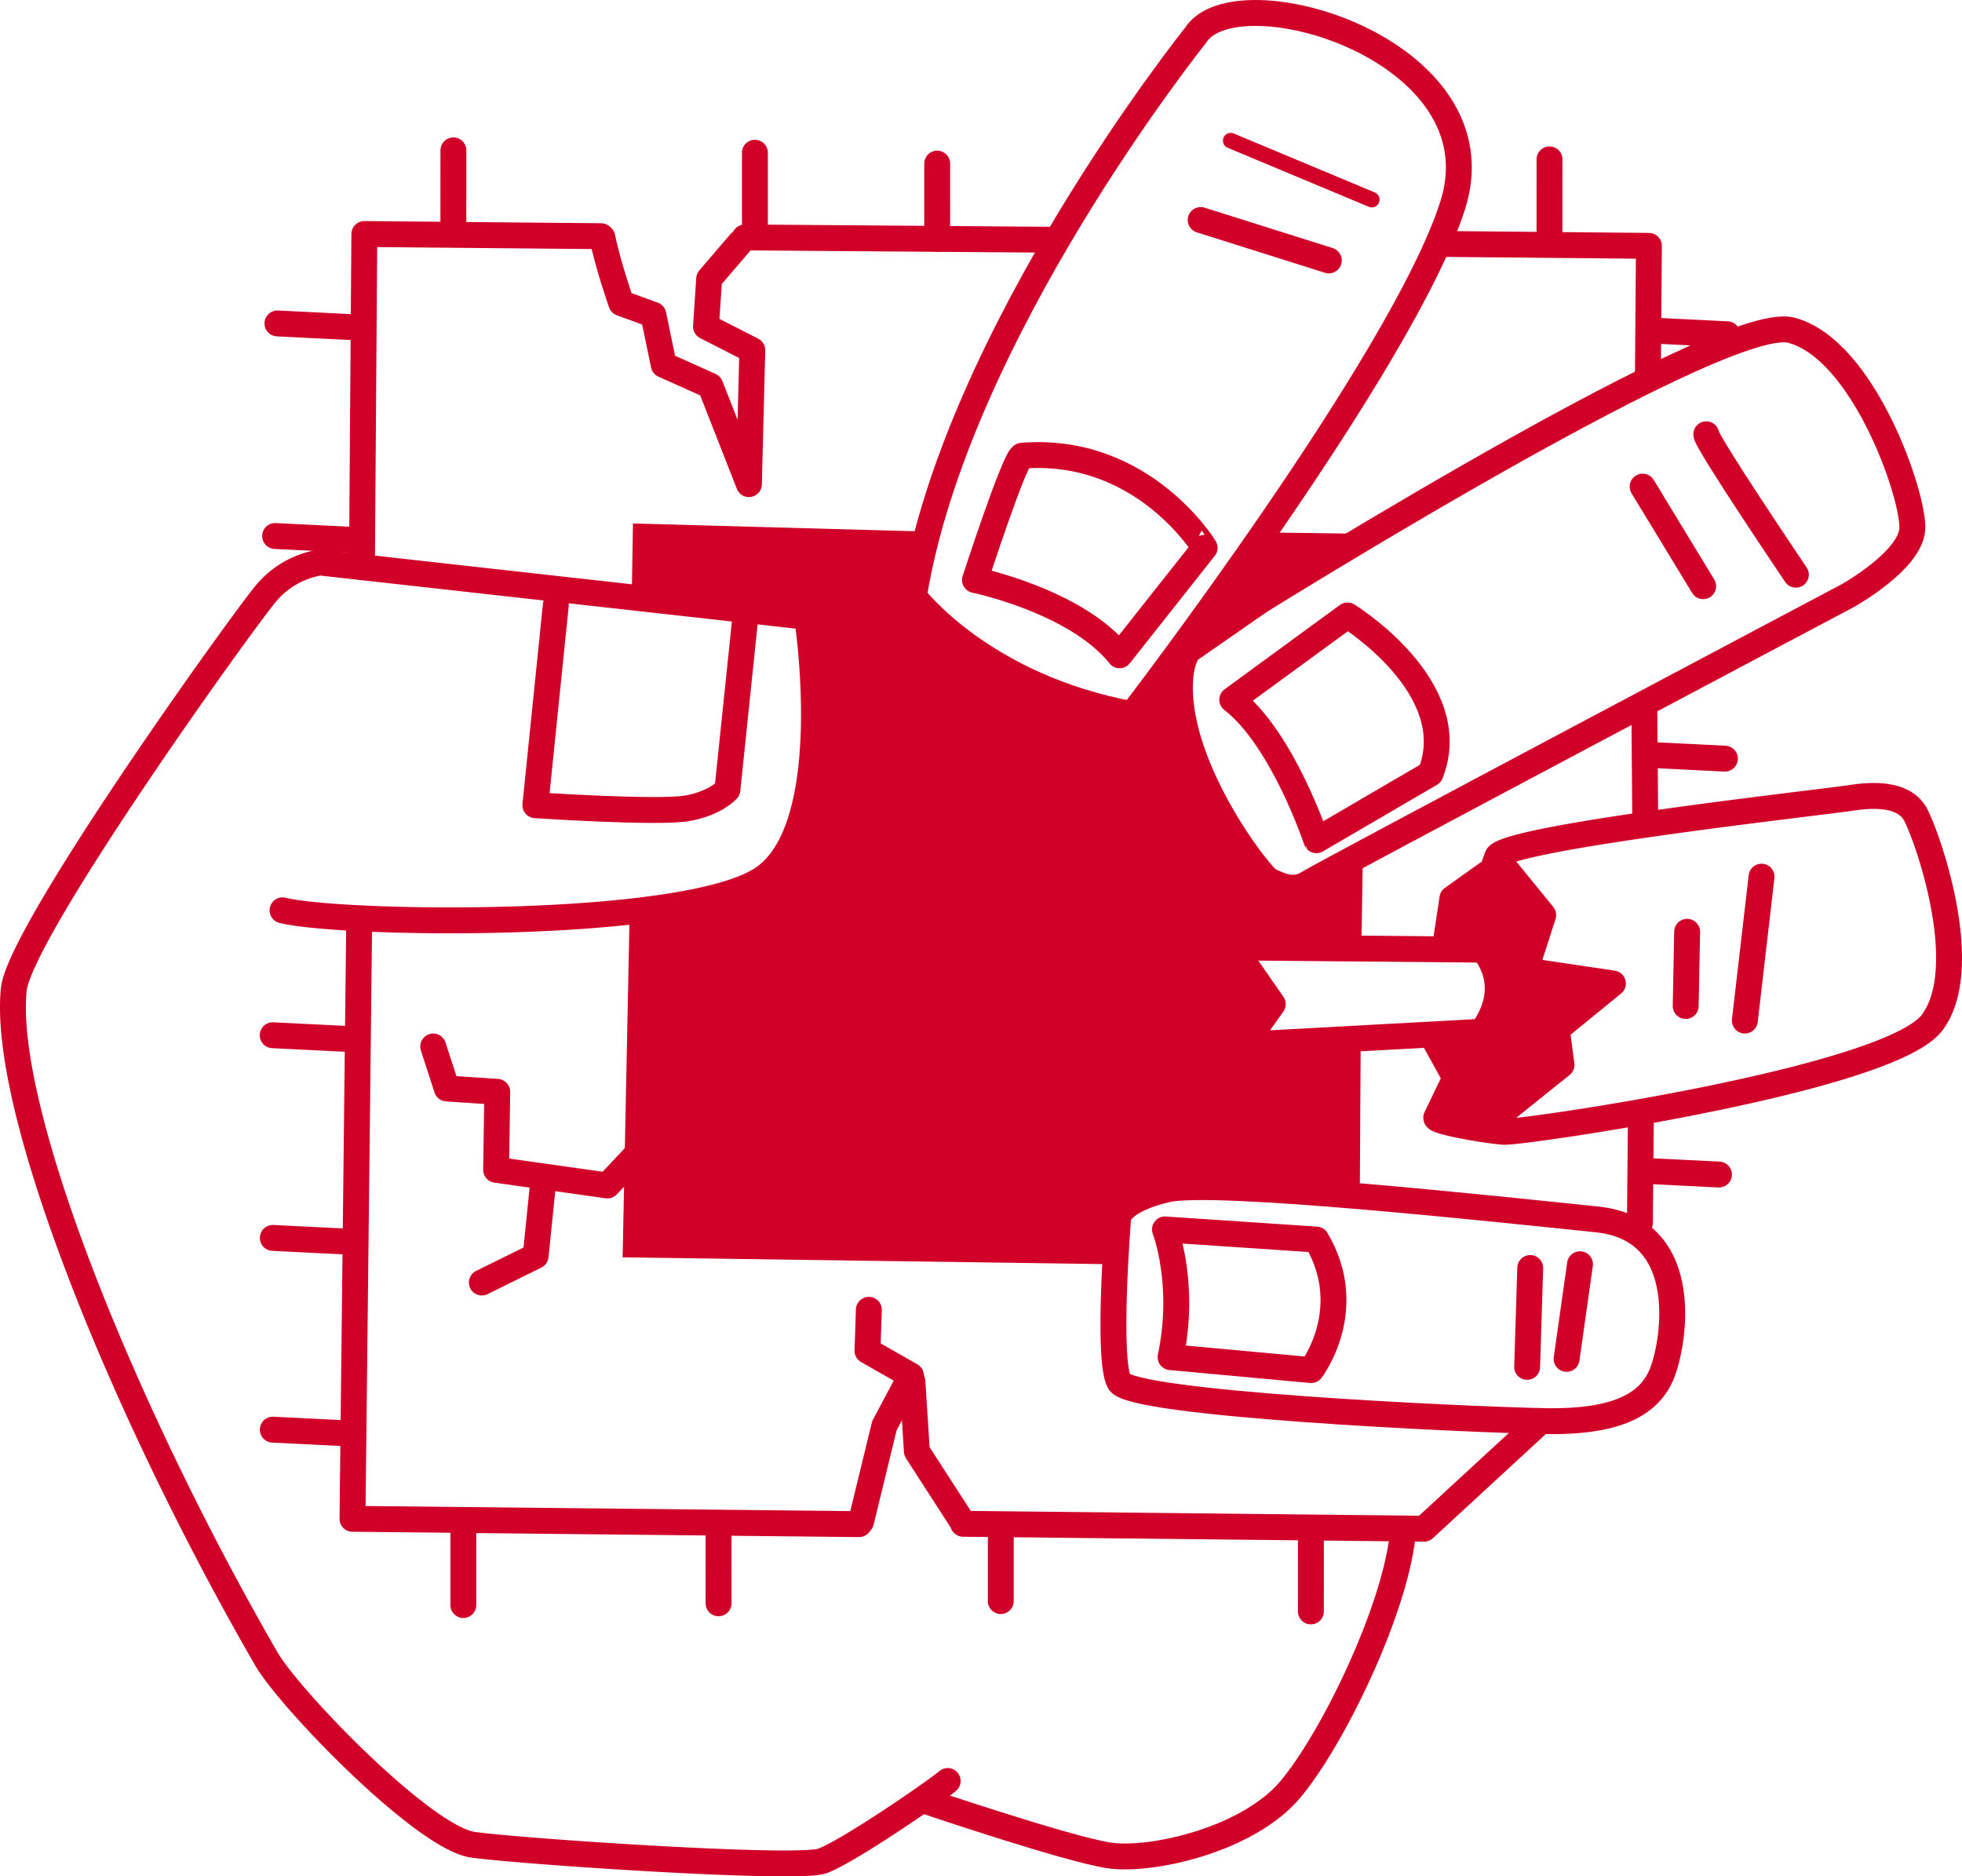 <svg id="Layer_1" data-name="Layer 1" xmlns="http://www.w3.org/2000/svg" viewBox="0 0 757.9 724.66"><defs><style>.cls-1,.cls-3{fill:#d00029;}.cls-2,.cls-4{fill:none;stroke-linecap:round;stroke-linejoin:round;}.cls-2,.cls-3,.cls-4{stroke:#d00029;}.cls-2{stroke-width:10px;}.cls-3{stroke-miterlimit:10;}.cls-4{stroke-width:6px;}</style></defs><title>logo_square</title><path class="cls-1" d="M1062.38,825l-187.33-2.64,2.69-131.88c10.46-7.79,57-13.64,57-13.64l9.9-21.55L947.8,592l-1.58-16-67.64-8.76.47-28.31,113.34,3.13-4.85,25.06s28.29,35.75,83.68,45.8l52.32-70.54,39.9.57-2.69,4.56-67.86,47.12-3.16,15.65L1118.9,675l17.6,5.76L1161,667.63l-.59,34.87-49.64-1.21,15.37,23.24-7.34,14.85,41.36-.93-.34,59.19L1087.53,796S1058.7,788.35,1062.38,825Z" transform="translate(-634.54 -336.75)"/><line class="cls-2" x1="633.85" y1="432.13" x2="633.48" y2="472.35"/><line class="cls-2" x1="635.19" y1="273.62" x2="635.53" y2="315.96"/><polyline class="cls-2" points="557.77 94.22 636.96 94.96 636.57 145.01"/><line class="cls-2" x1="287.7" y1="91.7" x2="406.09" y2="92.59"/><polyline class="cls-2" points="139.81 219.06 140.74 90.38 232.18 91.22"/><polyline class="cls-2" points="331.85 588.66 136.16 586.6 138.73 357.82"/><polyline class="cls-2" points="593.91 550.04 550.11 590.42 372.06 588.52"/><line class="cls-2" x1="175.14" y1="58.08" x2="175.13" y2="87.17"/><line class="cls-2" x1="291.61" y1="58.99" x2="291.61" y2="88.08"/><line class="cls-2" x1="362.03" y1="63.18" x2="362.02" y2="92.27"/><line class="cls-2" x1="598.56" y1="61.55" x2="598.55" y2="90.64"/><line class="cls-2" x1="667.24" y1="129.1" x2="638.18" y2="127.66"/><line class="cls-2" x1="666.32" y1="293" x2="637.27" y2="291.56"/><line class="cls-2" x1="664.03" y1="453.63" x2="634.98" y2="452.19"/><line class="cls-2" x1="134.43" y1="553.6" x2="105.38" y2="552.16"/><line class="cls-2" x1="134.45" y1="479.55" x2="105.39" y2="478.11"/><line class="cls-2" x1="134.4" y1="401.27" x2="105.34" y2="399.83"/><line class="cls-2" x1="136.22" y1="126.36" x2="107.17" y2="124.92"/><line class="cls-2" x1="135.31" y1="208.45" x2="106.26" y2="207.02"/><line class="cls-2" x1="178.98" y1="590.81" x2="178.98" y2="619.9"/><line class="cls-2" x1="277.58" y1="590.14" x2="277.57" y2="619.23"/><line class="cls-2" x1="386.59" y1="589.28" x2="386.59" y2="618.37"/><line class="cls-2" x1="506.39" y1="593.28" x2="506.38" y2="622.37"/><path class="cls-2" d="M884,778.68c-1.15,1.51-14.81,15.93-14.81,15.93l-43-6.05.43-30.12-19.48-1.3-5.26-16.22" transform="translate(-634.54 -336.75)"/><polyline class="cls-2" points="186.12 495.34 206.91 485.09 209.97 455.15"/><polyline class="cls-2" points="335.63 505.87 335.1 521.7 351.91 531.29 341.62 550.7 332.62 587.65"/><polyline class="cls-2" points="371.44 587.25 354.18 560.53 352.46 533.62"/><path class="cls-2" d="M867.24,428.47c2,10.19,7.29,25.35,7.29,25.35l12.4,4.53,4,19.31,18,8.08,14.91,38L925.15,472l-17.9-9.13,1.23-18.43,12-14" transform="translate(-634.54 -336.75)"/><polygon class="cls-3" points="579.96 332.34 560.01 345.81 557.76 363.65 572.37 366.74 579.1 376.71 576.99 392.44 571.24 399.46 553.12 401.42 562.81 414.76 554.45 429.01 572.98 436.6 605.35 411.26 601 397.22 623.26 380.72 591.95 374.4 595.61 351.37 579.96 332.34"/><path class="cls-2" d="M743.69,688.34C766.55,694,899,696,929,676.15S946.29,575,946.29,575L758.15,554a34.72,34.72,0,0,0-20.59,11.6C728.67,576,642,696.67,639.85,719c-4.6,47.06,42.73,163.48,97.52,258.35,9.15,15.84,60.92,69.24,79.87,71.88s125.06,9.73,134.85,6.29,44.17-27.11,48.53-30.91" transform="translate(-634.54 -336.75)"/><path class="cls-2" d="M922.53,574.45l-7,67.32s-4.45,5.17-15.51,7.16-58.68-1.19-58.68-1.19l7.91-77.35" transform="translate(-634.54 -336.75)"/><path class="cls-2" d="M991,1032s55.68,18.89,71.91,21.34,53.69-6,70-25.38,40.1-68.36,43.47-98.2" transform="translate(-634.54 -336.75)"/><path class="cls-2" d="M1096.27,350.54s-92.38,115.24-108.73,216.62c0,0,26.33,34.73,84.36,45.45,0,0,104.78-136.46,123.84-196.67S1111.6,325.6,1096.27,350.54Z" transform="translate(-634.54 -336.75)"/><path class="cls-2" d="M1066.48,806.91s-4.43,55.08.46,63.61,132.5,14.48,164.32,15.09c28.66.55,40.09-6.88,44.9-17.49s13.34-56.49-24.66-60.4-148.21-15.84-166.26-11.58S1066.48,806.91,1066.48,806.91Z" transform="translate(-634.54 -336.75)"/><path class="cls-2" d="M1084.55,811.58s8.16,21,2.17,49.33l54.31,5s18-23.39,2-50.42Z" transform="translate(-634.54 -336.75)"/><path class="cls-2" d="M1103,580.18c-4.16,1.66-11.28,5.6-12.45,17.5-3.31,33.63,30.69,77.51,34.32,79.17s9.25,4.72,15,1,208.36-111,208.36-111,24.13-13.41,25-25.66-18.58-69.56-46.78-76.91S1103,580.18,1103,580.18Z" transform="translate(-634.54 -336.75)"/><path class="cls-2" d="M1188.23,737.68l8.49,15.38-7.38,15.37c-.1,1.58,19.37,5,26.17,5.45s148.91-20.09,165.42-42.22-3.16-75.36-6.87-81.07-11.79-7.62-24.21-5.72-131,15-136.82,22.54a35.19,35.19,0,0,0-1.67,5.09l-15.78,11.24L1193.13,700" transform="translate(-634.54 -336.75)"/><polyline class="cls-2" points="578.45 331.75 596.13 353.43 589.24 374.83 623.06 379.83 601.38 397.51 603.19 411.29 574.17 434.56"/><path class="cls-2" d="M1111,702.67l96.47.86s13,13.47-.54,31.7l-91.83,5,11.09-15.66Z" transform="translate(-634.54 -336.75)"/><path class="cls-2" d="M1029.4,512.75c-2.72.22-18.24,48-18.24,48s39.08,8.08,55.88,29.09l32.84-41.53S1076.1,509.05,1029.4,512.75Z" transform="translate(-634.54 -336.75)"/><path class="cls-2" d="M1110.54,607l44.53-32.55s45.21,27.8,32.06,61.08l-44.08,25.74S1130,622,1110.54,607Z" transform="translate(-634.54 -336.75)"/><line class="cls-2" x1="591.11" y1="489.73" x2="589.92" y2="527.91"/><line class="cls-2" x1="610.34" y1="488.28" x2="605.16" y2="524.83"/><line class="cls-2" x1="634.53" y1="187.94" x2="657.92" y2="226.4"/><path class="cls-2" d="M1293.66,504.48c-.19,2.72,34.62,54.23,34.62,54.23" transform="translate(-634.54 -336.75)"/><line class="cls-2" x1="463.8" y1="84.97" x2="513.31" y2="100.58"/><line class="cls-4" x1="475.41" y1="54.32" x2="529.91" y2="77.1"/><line class="cls-2" x1="680.47" y1="338.58" x2="674.02" y2="394.17"/><line class="cls-2" x1="651.72" y1="359.88" x2="651.17" y2="388.54"/></svg>